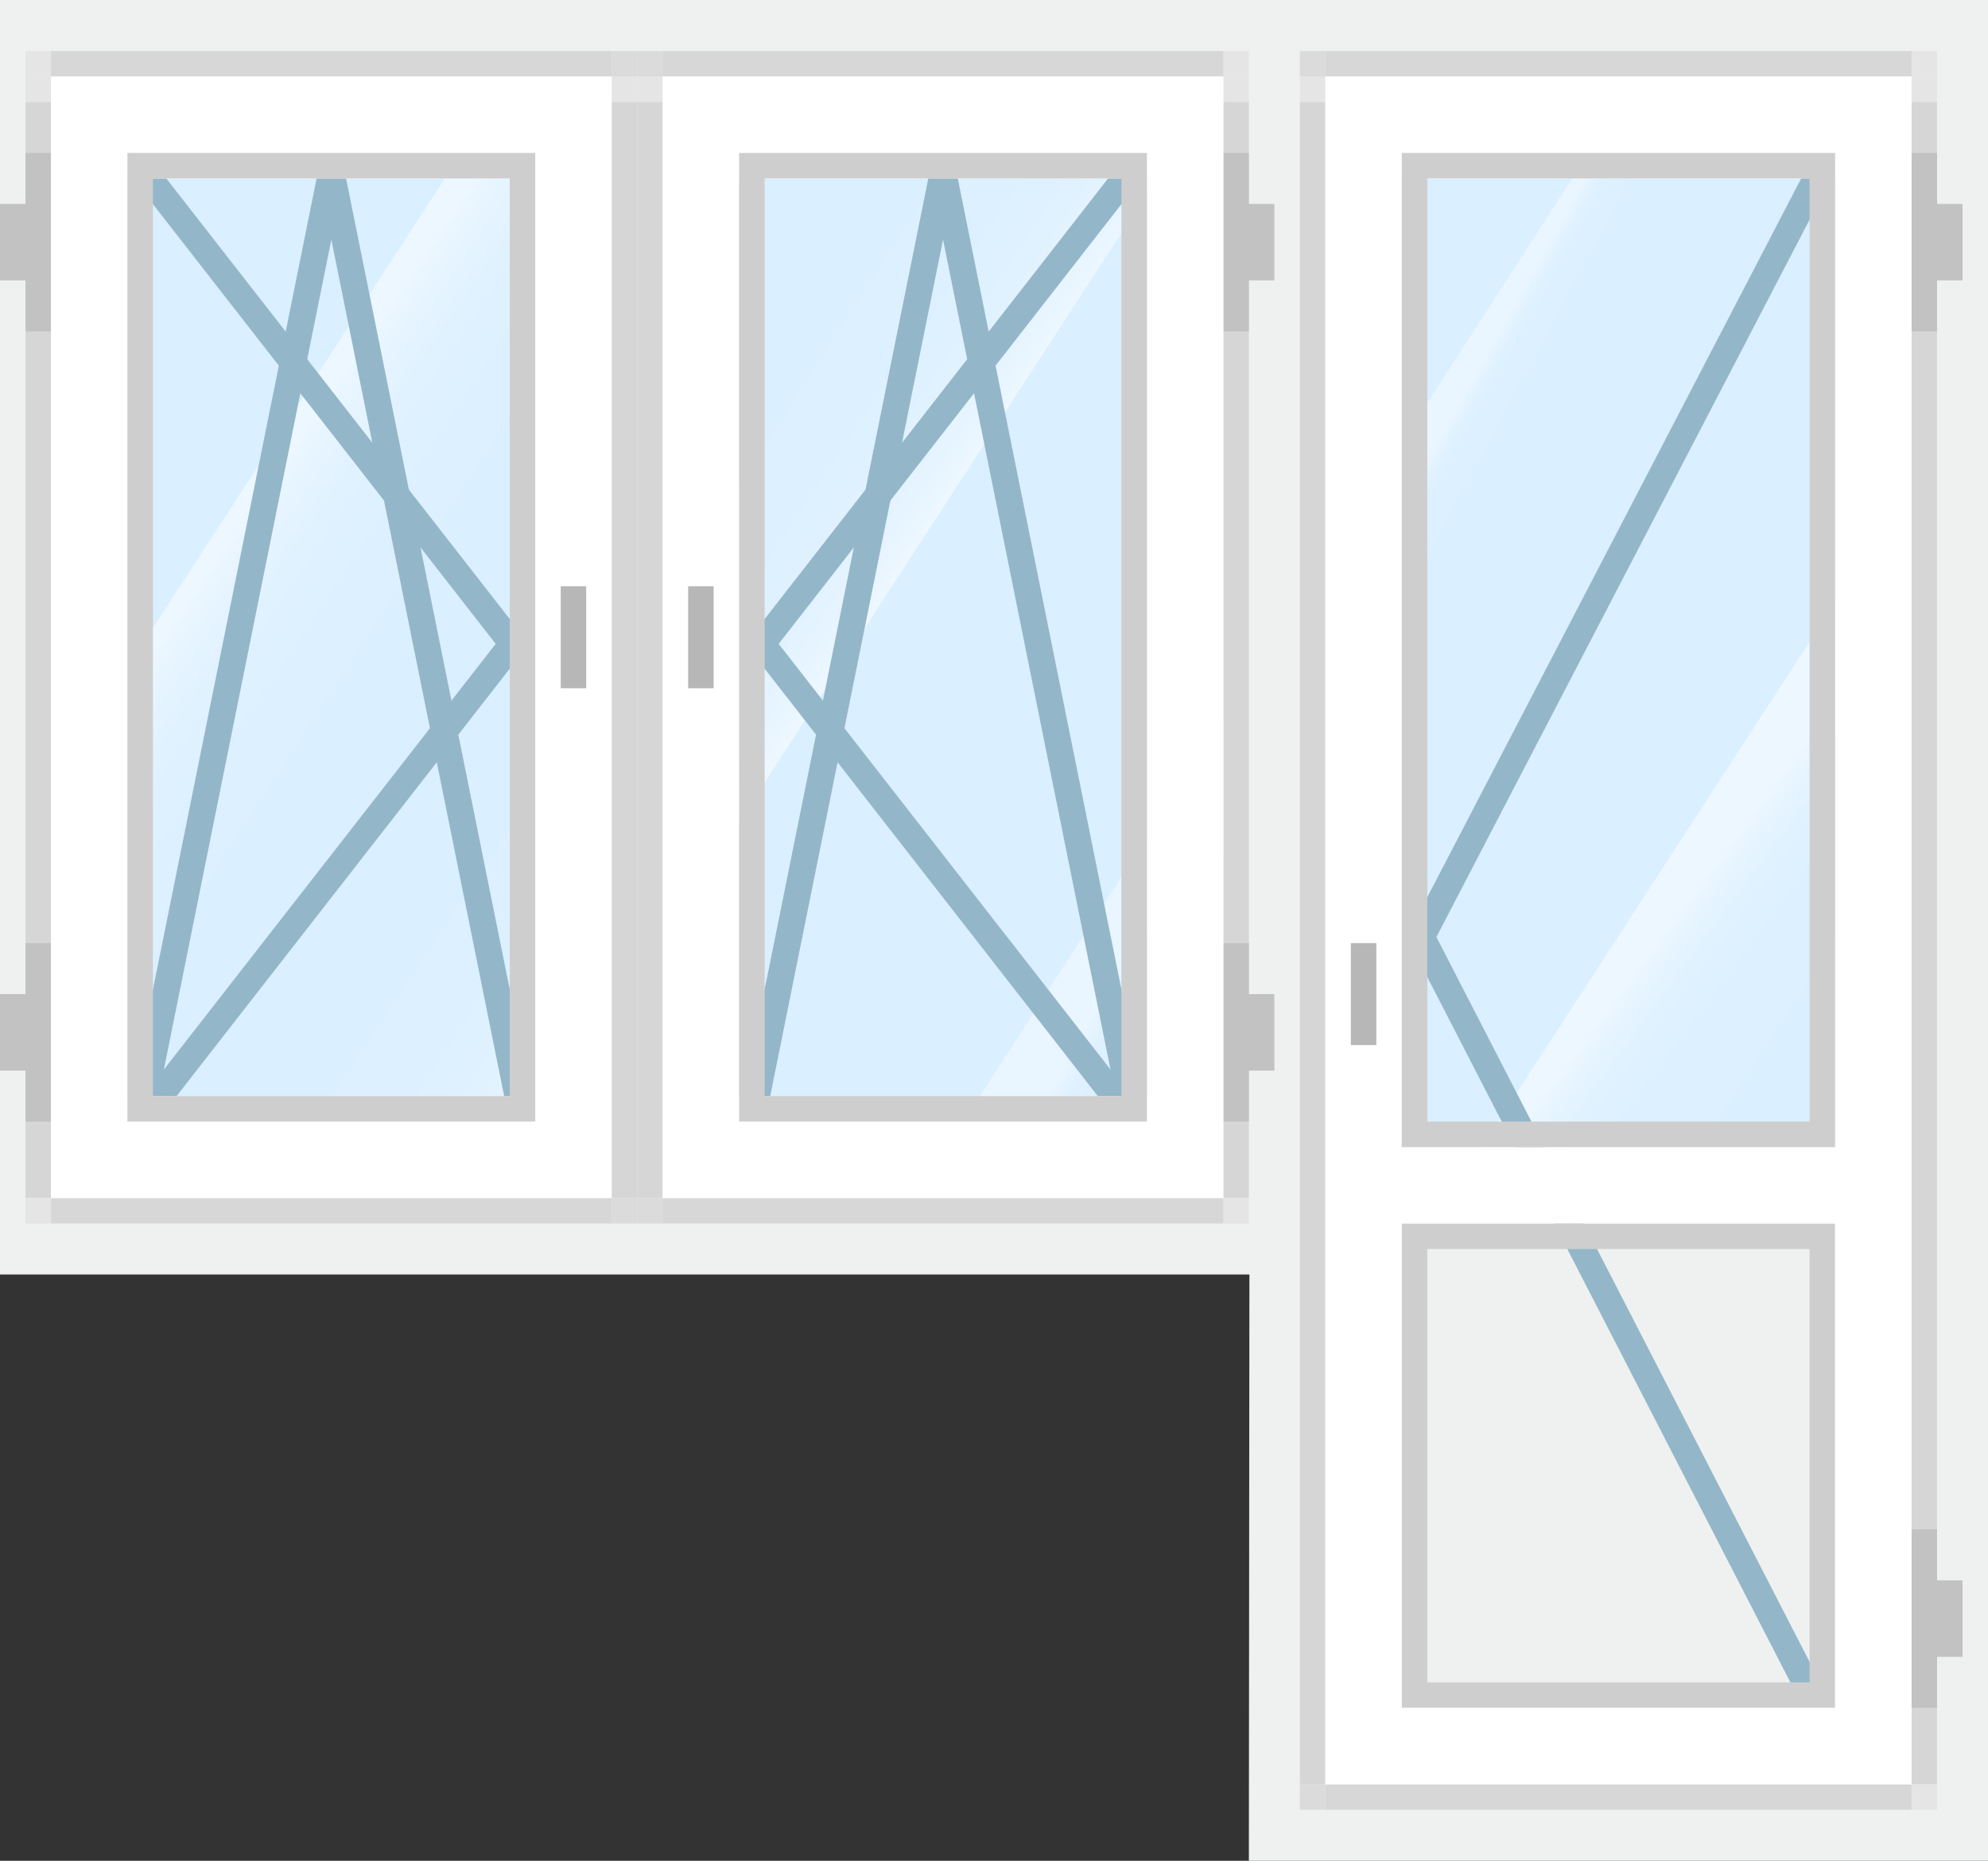 <svg id="Слой_1" data-name="Слой 1" xmlns="http://www.w3.org/2000/svg" xmlns:xlink="http://www.w3.org/1999/xlink" viewBox="0 0 78 73"><rect x="0" y="0" width="78" height="73" fill="#333333" stroke="none"/><defs><style>.cls-1{fill:#eff0f0;}.cls-2{fill:#daefff;}.cls-3{fill:url(#Безымянный_градиент_15);}.cls-4{fill:url(#Безымянный_градиент_17);}.cls-5{fill:url(#Безымянный_градиент_16);}.cls-6{fill:url(#Безымянный_градиент_17-2);}.cls-7{fill:#93b7c9;}.cls-8{fill:#d6d6d6;}.cls-9{fill:#e5e5e5;}.cls-10{fill:#dbdbdb;}.cls-11{fill:#d7d7d7;}.cls-12{fill:#c2c2c2;}.cls-13{fill:#fff;}.cls-14{fill:#b7b7b7;}.cls-15{fill:#cfcece;}.cls-16{fill:url(#Безымянный_градиент_15-2);}.cls-17{fill:url(#Безымянный_градиент_16-2);}</style><linearGradient id="Безымянный_градиент_15" x1="43.077" y1="37.559" x2="46.53" y2="39.488" gradientUnits="userSpaceOnUse"><stop offset="0.243" stop-color="#fff" stop-opacity="0.4"/><stop offset="0.265" stop-color="#fff" stop-opacity="0.358"/><stop offset="0.334" stop-color="#fff" stop-opacity="0.25"/><stop offset="0.408" stop-color="#fff" stop-opacity="0.166"/><stop offset="0.489" stop-color="#fff" stop-opacity="0.106"/><stop offset="0.584" stop-color="#fff" stop-opacity="0.071"/><stop offset="0.725" stop-color="#fff" stop-opacity="0.06"/></linearGradient><linearGradient id="Безымянный_градиент_17" x1="51.447" y1="28.133" x2="15.606" y2="4.086" gradientUnits="userSpaceOnUse"><stop offset="0.385" stop-color="#fff" stop-opacity="0.5"/><stop offset="0.404" stop-color="#fff" stop-opacity="0.368"/><stop offset="0.424" stop-color="#fff" stop-opacity="0.26"/><stop offset="0.446" stop-color="#fff" stop-opacity="0.176"/><stop offset="0.47" stop-color="#fff" stop-opacity="0.116"/><stop offset="0.498" stop-color="#fff" stop-opacity="0.081"/><stop offset="0.54" stop-color="#fff" stop-opacity="0.07"/></linearGradient><linearGradient id="Безымянный_градиент_16" x1="0.043" y1="12.988" x2="35.553" y2="37.111" gradientUnits="userSpaceOnUse"><stop offset="0.278" stop-color="#fff" stop-opacity="0.5"/><stop offset="0.297" stop-color="#fff" stop-opacity="0.368"/><stop offset="0.317" stop-color="#fff" stop-opacity="0.26"/><stop offset="0.339" stop-color="#fff" stop-opacity="0.176"/><stop offset="0.363" stop-color="#fff" stop-opacity="0.116"/><stop offset="0.391" stop-color="#fff" stop-opacity="0.081"/><stop offset="0.433" stop-color="#fff" stop-opacity="0.07"/></linearGradient><linearGradient id="Безымянный_градиент_17-2" x1="36.838" y1="49.475" x2="1.889" y2="26.026" xlink:href="#Безымянный_градиент_17"/><linearGradient id="Безымянный_градиент_15-2" x1="56.785" y1="15.507" x2="58.941" y2="16.711" xlink:href="#Безымянный_градиент_15"/><linearGradient id="Безымянный_градиент_16-2" x1="59.541" y1="30.966" x2="82.461" y2="47.952" xlink:href="#Безымянный_градиент_16"/></defs><title>s_4-4</title><polygon class="cls-1" points="78 73 49 73 49.021 50 0 50 0 0 78 0 78 73"/><rect class="cls-2" x="28" y="4" width="20" height="42"/><polygon class="cls-3" points="48 28.197 36.508 46 42.996 46 48 36.692 48 28.197"/><polygon class="cls-4" points="28 33.779 47.339 4 38.75 4 28 20.554 28 33.779"/><rect class="cls-2" x="4" y="4" width="20" height="42"/><polygon class="cls-5" points="19.399 4 4 27.713 4 40.938 24 10.141 24 4 19.399 4"/><polygon class="cls-6" points="24 39.841 24 27 23.75 27 11 46 20 46 24 39.841"/><polygon class="cls-7" points="12.359 6.222 13.377 6 21 43.773 19.982 43.995 12.359 6.222"/><polygon class="cls-7" points="13.642 6.222 12.624 6 5 43.778 6.018 44 13.642 6.222"/><polygon class="cls-7" points="36.359 6.222 37.377 6 45 43.773 43.982 43.995 36.359 6.222"/><polygon class="cls-7" points="37.642 6.222 36.624 6 29 43.778 30.018 44 37.642 6.222"/><polygon class="cls-7" points="20.905 25.446 20.143 26.15 4.983 6.704 5.745 6 20.905 25.446"/><polygon class="cls-7" points="20.905 25.072 20.143 24.368 5.387 43.296 6.149 44 20.905 25.072"/><rect class="cls-8" x="1" y="4" width="1" height="43"/><rect class="cls-8" x="24" y="4" width="1" height="43"/><rect class="cls-9" x="1" y="3" width="1" height="1"/><rect class="cls-9" x="24" y="3" width="1" height="1"/><rect class="cls-9" x="1" y="47" width="1" height="1"/><rect class="cls-10" x="24" y="47" width="1" height="1"/><rect class="cls-11" x="2" y="47" width="22" height="1"/><rect class="cls-9" x="1" y="2" width="1" height="1"/><rect class="cls-10" x="24" y="2" width="1" height="1"/><rect class="cls-11" x="2" y="2" width="22" height="1"/><polygon class="cls-12" points="1 6 1 8 0 8 0 11 1 11 1 13 2 13 2 6 1 6"/><polygon class="cls-12" points="1 39 0 39 0 42 1 42 1 44 2 44 2 37 1 37 1 39"/><path class="cls-13" d="M68.806,130.758v44h22v-44Zm19,40h-16v-36h16Z" transform="translate(-66.806 -127.758)"/><rect class="cls-14" x="22" y="23" width="1" height="4"/><polygon class="cls-7" points="29.095 25.446 29.857 26.15 45.017 6.704 44.255 6 29.095 25.446"/><polygon class="cls-7" points="29.095 25.072 29.857 24.368 44.613 43.296 43.851 44 29.095 25.072"/><rect class="cls-8" x="114.806" y="131.758" width="1" height="43" transform="translate(163.806 178.758) rotate(-180)"/><rect class="cls-8" x="91.806" y="131.758" width="1" height="43" transform="translate(117.806 178.758) rotate(-180)"/><rect class="cls-9" x="114.806" y="130.758" width="1" height="1" transform="translate(163.806 134.758) rotate(-180)"/><path class="cls-15" d="M71.806,133.758v38h16v-38Zm15,37h-14v-36h14Z" transform="translate(-66.806 -127.758)"/><rect class="cls-9" x="91.806" y="130.758" width="1" height="1" transform="translate(117.806 134.758) rotate(-180)"/><rect class="cls-9" x="114.806" y="174.758" width="1" height="1" transform="translate(163.806 222.758) rotate(-180)"/><rect class="cls-10" x="91.806" y="174.758" width="1" height="1" transform="translate(117.806 222.758) rotate(-180)"/><rect class="cls-11" x="92.806" y="174.758" width="22" height="1" transform="translate(140.806 222.758) rotate(-180)"/><rect class="cls-9" x="114.806" y="129.758" width="1" height="1" transform="translate(163.806 132.758) rotate(-180)"/><rect class="cls-10" x="91.806" y="129.758" width="1" height="1" transform="translate(117.806 132.758) rotate(-180)"/><rect class="cls-11" x="92.806" y="129.758" width="22" height="1" transform="translate(140.806 132.758) rotate(-180)"/><polygon class="cls-12" points="49 6 49 8 50 8 50 11 49 11 49 13 48 13 48 6 49 6"/><polygon class="cls-12" points="49 39 50 39 50 42 49 42 49 44 48 44 48 37 49 37 49 39"/><path class="cls-13" d="M92.806,130.758v44h22v-44Zm3,4h16v36h-16Z" transform="translate(-66.806 -127.758)"/><rect class="cls-14" x="93.806" y="150.758" width="1" height="4" transform="translate(121.806 177.758) rotate(-180)"/><rect class="cls-2" x="52" y="4" width="20" height="42"/><polygon class="cls-16" points="63.62 4 52 22.001 52 29.252 65.576 4 63.62 4"/><polygon class="cls-17" points="66.064 46 72 36.859 72 23.633 57.475 46 66.064 46"/><rect class="cls-8" x="141.806" y="131.758" width="1" height="66" transform="translate(217.806 201.758) rotate(-180)"/><rect class="cls-8" x="117.806" y="131.758" width="1" height="66" transform="translate(169.806 201.758) rotate(-180)"/><rect class="cls-9" x="141.806" y="130.758" width="1" height="1" transform="translate(217.806 134.758) rotate(-180)"/><path class="cls-15" d="M95.806,133.758v38h16v-38Zm1,1h14v36h-14Z" transform="translate(-66.806 -127.758)"/><rect class="cls-9" x="117.806" y="130.758" width="1" height="1" transform="translate(169.806 134.758) rotate(-180)"/><rect class="cls-9" x="141.806" y="197.758" width="1" height="1" transform="translate(217.806 268.758) rotate(-180)"/><rect class="cls-10" x="117.806" y="197.758" width="1" height="1" transform="translate(169.806 268.758) rotate(-180)"/><rect class="cls-11" x="118.806" y="197.758" width="23" height="1" transform="translate(193.806 268.758) rotate(-180)"/><rect class="cls-9" x="141.806" y="129.758" width="1" height="1" transform="translate(217.806 132.758) rotate(-180)"/><rect class="cls-1" x="56" y="49" width="15" height="17"/><rect class="cls-10" x="117.806" y="129.758" width="1" height="1" transform="translate(169.806 132.758) rotate(-180)"/><rect class="cls-11" x="118.806" y="129.758" width="23" height="1" transform="translate(193.806 132.758) rotate(-180)"/><polygon class="cls-7" points="55.095 36.939 55.904 37.632 72 6.694 71.19 6 55.095 36.939"/><polygon class="cls-7" points="55.095 36.571 55.904 35.877 71.572 66.306 70.762 67 55.095 36.571"/><polygon class="cls-12" points="76 6 76 8 77 8 77 11 76 11 76 13 75 13 75 6 76 6"/><polygon class="cls-12" points="76 62 77 62 77 65 76 65 76 67 75 67 75 60 76 60 76 62"/><path class="cls-15" d="M121.806,175.758v19h17v-19Zm1,1h15v17h-15Z" transform="translate(-66.806 -127.758)"/><path class="cls-13" d="M118.806,130.758v67h23v-67Zm20,4v38h-17v-38Zm-17,60v-19h17v19Z" transform="translate(-66.806 -127.758)"/><rect class="cls-14" x="119.806" y="164.758" width="1" height="4" transform="translate(173.806 205.758) rotate(-180)"/><path class="cls-15" d="M121.806,133.758v39h17v-39Zm1,1h15v37h-15Z" transform="translate(-66.806 -127.758)"/></svg>